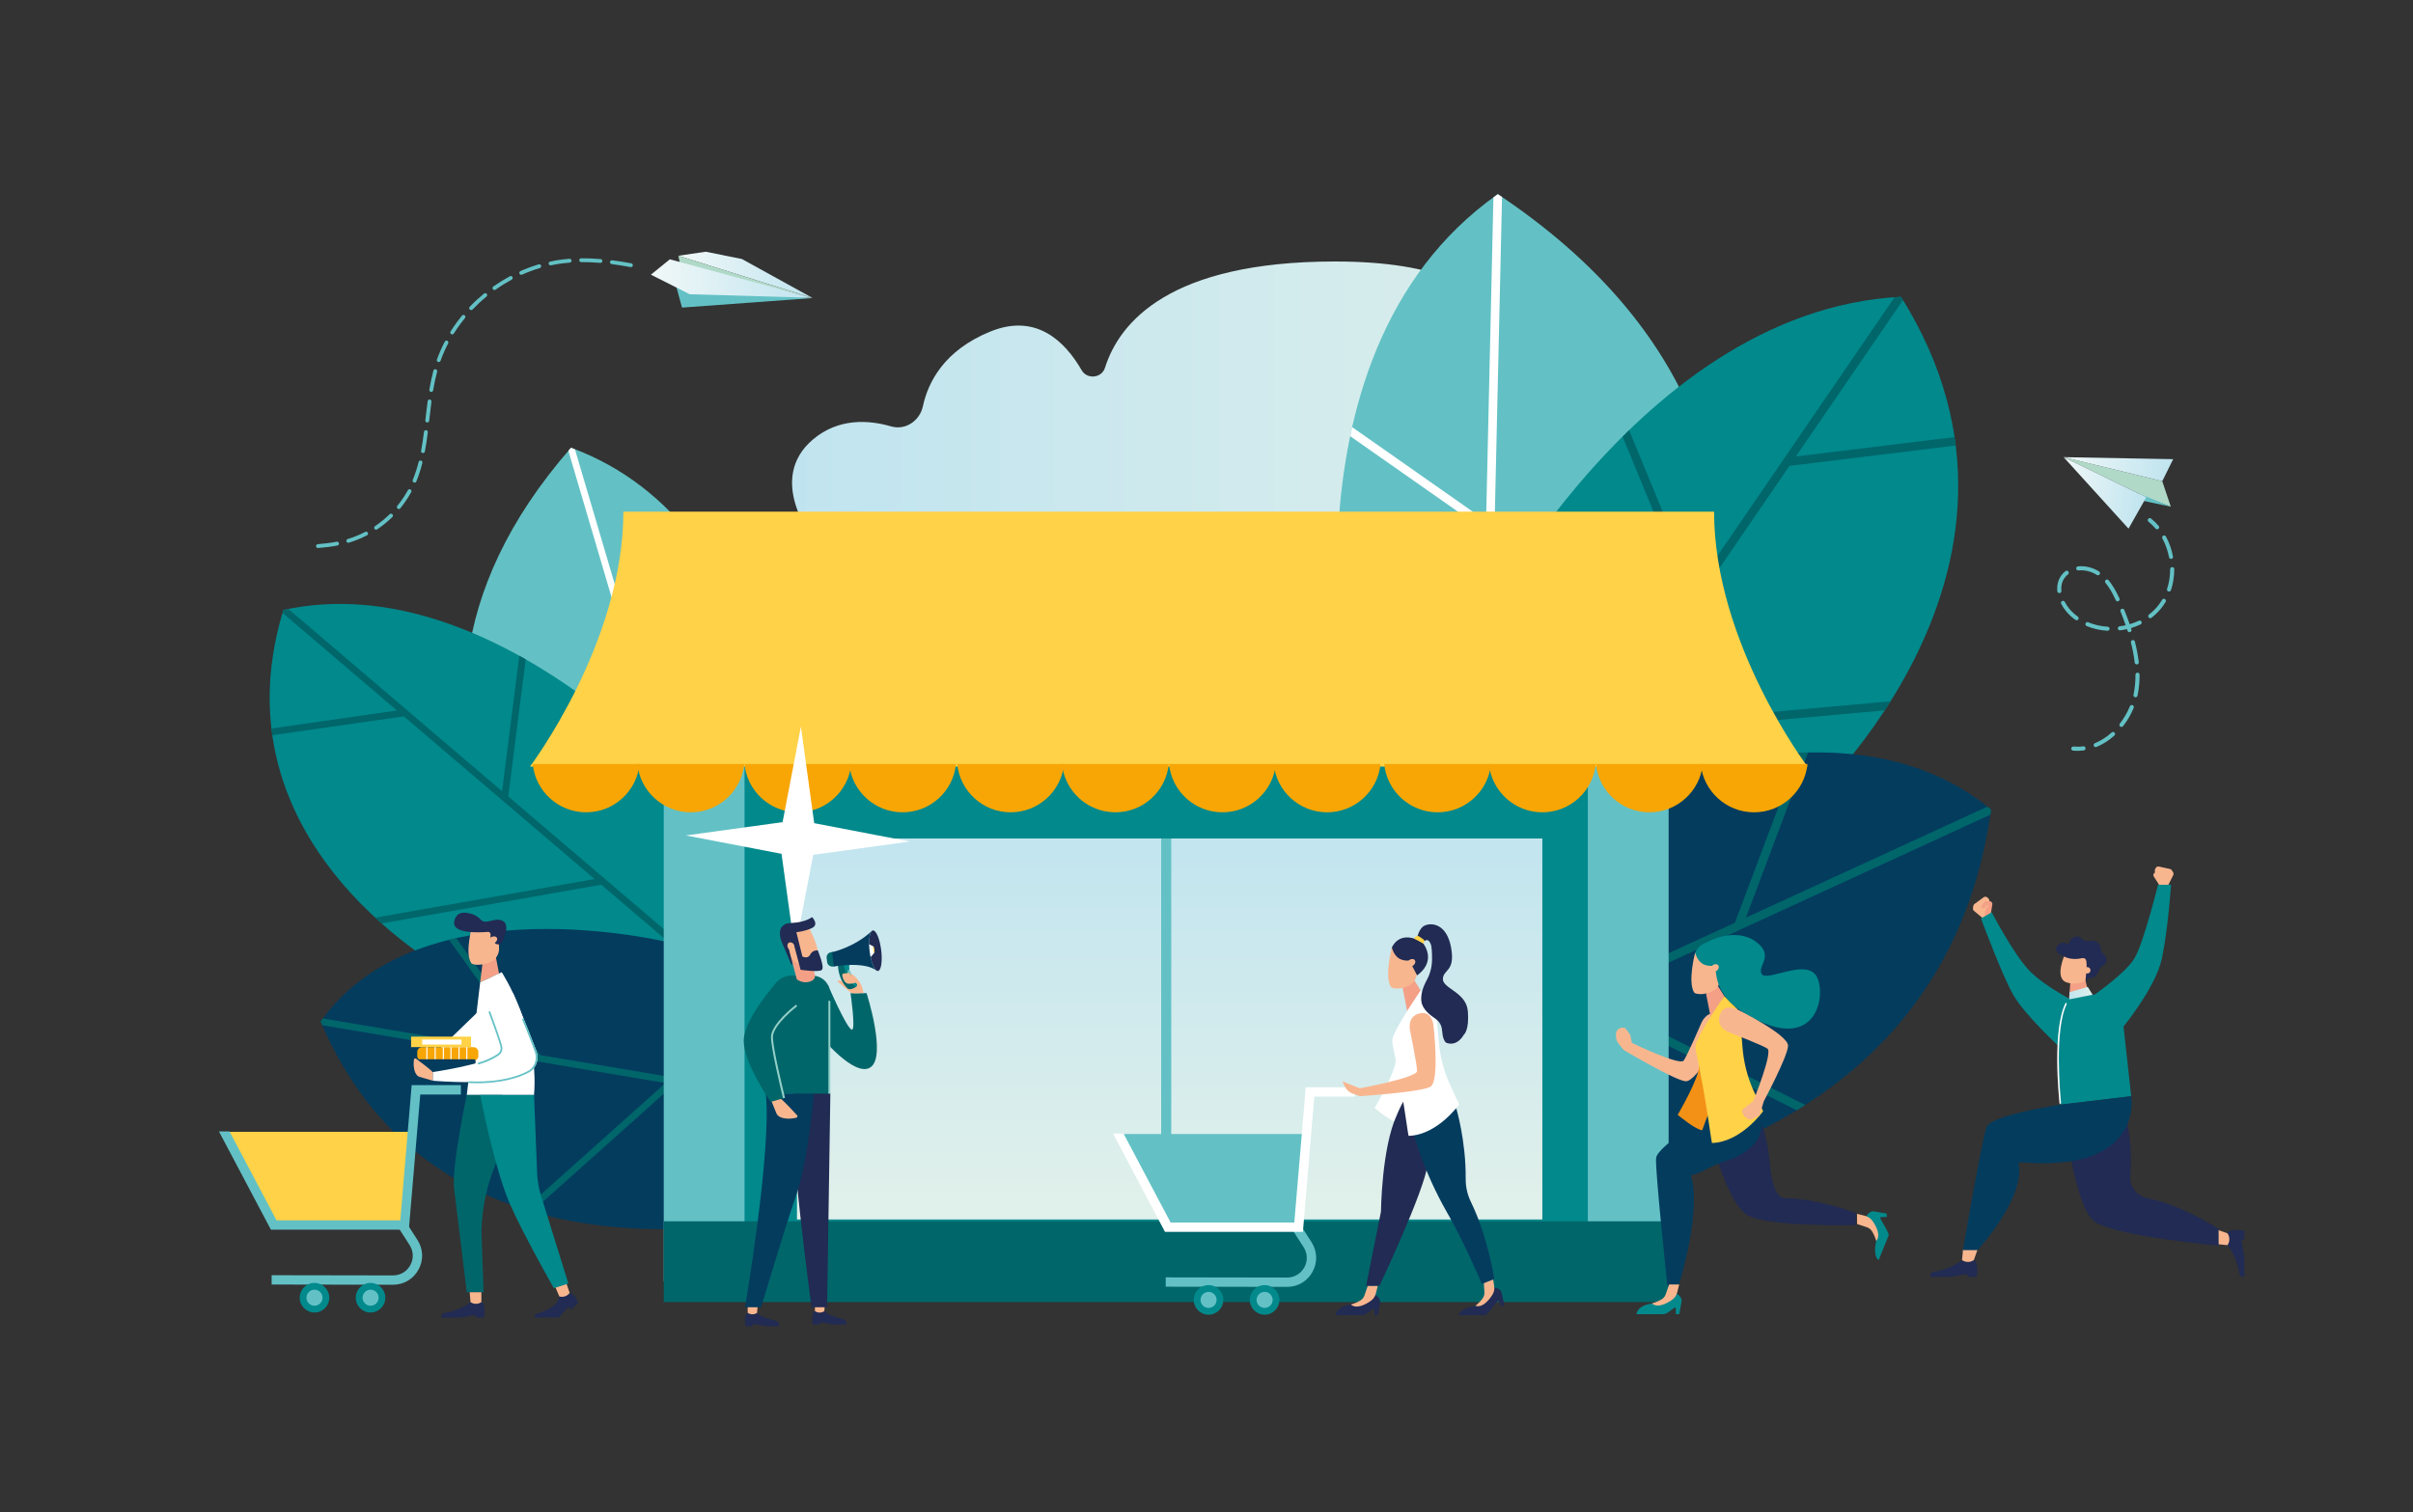 <?xml version="1.0" encoding="UTF-8"?> <!-- Generator: Adobe Illustrator 24.2.1, SVG Export Plug-In . SVG Version: 6.00 Build 0) --> <svg xmlns="http://www.w3.org/2000/svg" xmlns:xlink="http://www.w3.org/1999/xlink" version="1.1" id="_x2014_ÎÓÈ_x5F_1" x="0px" y="0px" viewBox="0 0 595 373" style="enable-background:new 0 0 595 373;" xml:space="preserve"><rect x="0" y="0" width="595" height="373" fill="#333333" stroke="none"/> <style type="text/css"> .st0{fill:url(#SVGID_1_);} .st1{fill:#63C1C5;} .st2{fill:#FFFFFF;} .st3{fill:#01898C;} .st4{fill:#00666A;} .st5{fill:#043C5E;} .st6{fill:#B0D9C8;} .st7{fill:url(#SVGID_2_);} .st8{fill:url(#SVGID_3_);} .st9{fill:url(#SVGID_4_);} .st10{fill:url(#SVGID_5_);} .st11{fill:#FFD247;} .st12{fill:#F7A605;} .st13{fill:url(#SVGID_6_);} .st14{fill:#F4A086;} .st15{fill:#F8B68F;} .st16{fill:#212B53;} .st17{fill:url(#SVGID_7_);} .st18{fill:#F39116;} .st19{fill:#93CFC7;} .st20{fill:#F59C42;} .st21{fill:#E8375E;} </style> <linearGradient id="SVGID_1_" gradientUnits="userSpaceOnUse" x1="322.493" y1="98.629" x2="539.721" y2="98.629" gradientTransform="matrix(-1 0 0 1 735.024 0)"> <stop offset="0" style="stop-color:#E0F0EB"></stop> <stop offset="1" style="stop-color:#C0E4EF"></stop> </linearGradient> <path class="st0" d="M412.53,132.77H200.42c0,0-11.5-14.55,0-24.34c6.35-5.4,13.84-4.84,19.29-3.26c3.55,1.03,7.09-1.36,7.86-4.97 c1.29-5.98,5.26-13.81,16.68-18.44c11.23-4.55,18.34,2.4,22.45,9.54c1.35,2.35,4.95,2,5.77-0.59c3.56-11.27,15.97-26.21,56.74-26.21 c51.86,0,46.1,27.57,41.46,39.03c-0.8,1.99,0.9,4.05,3,3.6c8-1.71,22.85-3.93,29.5,1.3C412.53,115.76,412.53,132.77,412.53,132.77z"></path> <g> <g> <path class="st1" d="M195.81,205.68c0,0-2.61-76.1-55.01-95.24c-63.19,72.25,8.04,134.21,8.04,134.21L195.81,205.68z"></path> <path class="st2" d="M140.8,110.45c-0.22,0.25-0.43,0.5-0.65,0.75l25.38,86.05l-50.86-23.33c0.01,0.62,0.03,1.24,0.05,1.86 l51.43,23.59l7.32,24.83l1.4-1.16l-14.6-49.5l0,0l20.77-24.91c-0.27-0.54-0.55-1.08-0.83-1.61l-20.51,24.59l-17.93-60.79 C141.45,110.7,141.13,110.57,140.8,110.45L140.8,110.45z"></path> </g> <g> <path class="st3" d="M171.55,196.73c0,0-49.46-57.62-101.67-46.29c-18.77,61.45,46.58,92.8,46.58,92.8l66.31,3.52L171.55,196.73z"></path> <path class="st4" d="M128.05,161.76l-4.25,33.4l-52.69-44.95c-0.41,0.08-0.83,0.15-1.24,0.24c-0.07,0.24-0.14,0.48-0.21,0.72 l28.22,24.08l-30.96,4.44c0.03,0.3,0.08,0.59,0.12,0.88l0.11,0.78l32.43-4.65l47.03,40.12l-54.09,9.53 c0.52,0.48,1.04,0.96,1.56,1.42l54.18-9.55l33.39,28.49l1.12,0.06l-0.36-1.61l-57.08-48.71l4.3-33.82 C129.1,162.34,128.58,162.05,128.05,161.76z"></path> </g> <g> <path class="st5" d="M165.09,232.49c0,0-61.5-15.31-86.03,19.48c34,79.99,138.15,42.4,138.15,42.4L165.09,232.49z"></path> <g> <path class="st4" d="M79.06,251.97c0.13,0.31,0.27,0.61,0.4,0.91l84.64,14.26l-34.82,31.15c0.62,0.2,1.25,0.39,1.87,0.57 l35.06-31.36l33.06,5.57l-1.67-1.98l-64.36-10.84l-20.75-28.83c-0.59,0.13-1.18,0.27-1.76,0.41l20.16,28.02l-51.28-8.64 C79.43,251.46,79.24,251.71,79.06,251.97L79.06,251.97z"></path> </g> </g> </g> <g> <g> <path class="st1" d="M333.75,181.81c0,0-21.86-93.41,35.58-133.92c100.62,67.09,34.37,165.87,34.37,165.87L333.75,181.81z"></path> <path class="st2" d="M369.33,47.89c0.35,0.23,0.69,0.47,1.04,0.7l-2.56,113.01l54.18-45.1c0.19,0.76,0.37,1.52,0.55,2.28 l-54.79,45.61L367,197l-2.08-0.95l1.47-65.01l0,0l-33.46-23.46c0.16-0.74,0.31-1.49,0.48-2.23l33.03,23.16l1.81-79.83 C368.62,48.41,368.96,48.14,369.33,47.89L369.33,47.89z"></path> </g> <g> <path class="st3" d="M360.32,162.94c0,0,41.2-86.34,108.43-89.73c43.04,68.56-26.13,128.19-26.13,128.19l-79.49,26.09 L360.32,162.94z"></path> <path class="st4" d="M401.71,106.1l16.15,39.23l49.29-72c0.53-0.04,1.06-0.08,1.59-0.11c0.17,0.27,0.32,0.54,0.49,0.81 l-26.4,38.56l39.12-4.78c0.06,0.37,0.1,0.74,0.15,1.11l0.12,0.98l-40.97,5.01l-43.99,64.27l68.92-6.2 c-0.48,0.76-0.95,1.51-1.43,2.24l-69.03,6.21l-31.24,45.64l-1.34,0.44l-0.09-2.08l53.41-78.01l-16.35-39.71 C400.63,107.16,401.17,106.63,401.71,106.1z"></path> </g> <g> <path class="st5" d="M379.93,204.3c0,0,69.76-38.85,111.04-4.61c-15.04,108.47-154.07,97-154.07,97L379.93,204.3z"></path> <g> <path class="st4" d="M490.97,199.7c-0.06,0.42-0.12,0.83-0.18,1.24l-98.25,45.18l52.6,26.43c-0.69,0.44-1.39,0.88-2.09,1.31 l-52.96-26.61l-38.37,17.65l1.37-2.95l74.71-34.36l15.75-41.89c0.76-0.03,1.52-0.06,2.28-0.07l-15.31,40.71l59.52-27.37 C490.35,199.21,490.66,199.44,490.97,199.7L490.97,199.7z"></path> </g> </g> </g> <g> <g> <polygon class="st6" points="533.17,118.69 535.28,124.98 529.24,122.64 508.85,112.76 "></polygon> <polygon class="st1" points="535.28,124.98 524.76,122.76 527.56,121.82 "></polygon> <linearGradient id="SVGID_2_" gradientUnits="userSpaceOnUse" x1="508.017" y1="118.58" x2="534.812" y2="118.58" gradientTransform="matrix(0.989 0.145 -0.145 0.989 23.53 -78.916)"> <stop offset="6.300000e-07" style="stop-color:#F1F8F8"></stop> <stop offset="1" style="stop-color:#C0E4EF"></stop> </linearGradient> <polygon class="st7" points="533.17,118.69 535.86,113.26 508.85,112.76 "></polygon> <linearGradient id="SVGID_3_" gradientUnits="userSpaceOnUse" x1="508.017" y1="126.684" x2="529.625" y2="126.684" gradientTransform="matrix(0.989 0.145 -0.145 0.989 23.53 -78.916)"> <stop offset="6.300000e-07" style="stop-color:#F1F8F8"></stop> <stop offset="1" style="stop-color:#C0E4EF"></stop> </linearGradient> <polygon class="st8" points="508.85,112.76 529.24,122.64 524.85,130.39 "></polygon> </g> <g> <g> <path class="st1" d="M532.07,130.53c0.06-0.02,0.12-0.05,0.17-0.1c0.21-0.18,0.24-0.5,0.05-0.71c-0.57-0.67-1.2-1.28-1.88-1.82 c-0.22-0.18-0.53-0.14-0.71,0.08c-0.17,0.22-0.14,0.54,0.08,0.71c0.63,0.5,1.21,1.07,1.74,1.69 C531.67,130.54,531.88,130.59,532.07,130.53z"></path> </g> <g> <g> <path class="st1" d="M516.29,183.97c-0.11-0.26,0.02-0.55,0.28-0.66c1.46-0.6,2.85-1.48,4.13-2.64 c0.21-0.18,0.53-0.17,0.71,0.04c0.19,0.21,0.17,0.53-0.04,0.71c-1.37,1.23-2.85,2.18-4.42,2.82c-0.01,0-0.02,0.01-0.03,0.01 C516.66,184.34,516.39,184.21,516.29,183.97z M522.8,179.2c-0.22-0.17-0.26-0.49-0.09-0.71c1.02-1.31,1.85-2.75,2.48-4.28 c0.11-0.26,0.4-0.38,0.66-0.28c0.26,0.11,0.38,0.4,0.28,0.66c-0.66,1.62-1.54,3.14-2.62,4.52c-0.06,0.08-0.15,0.14-0.24,0.17 C523.12,179.33,522.94,179.31,522.8,179.2z M526.46,171.98c-0.27-0.06-0.44-0.33-0.38-0.6l0.05-0.22 c0.3-1.51,0.45-3.1,0.44-4.73c0-0.28,0.22-0.51,0.5-0.51c0.28,0,0.51,0.22,0.51,0.5c0.01,1.7-0.15,3.36-0.46,4.94l-0.05,0.24 c-0.04,0.18-0.17,0.32-0.33,0.37C526.64,171.99,526.55,172,526.46,171.98z M526.94,163.88c-0.28,0.03-0.53-0.17-0.56-0.44 c-0.18-1.56-0.49-3.23-0.93-4.94c-0.07-0.27,0.1-0.55,0.36-0.61c0.27-0.07,0.55,0.09,0.61,0.36c0.45,1.76,0.77,3.47,0.96,5.08 c0.03,0.24-0.12,0.46-0.34,0.54C527.01,163.86,526.98,163.87,526.94,163.88z M525.24,155.91c-0.27,0.09-0.55-0.06-0.64-0.33 c-0.04-0.13-0.09-0.27-0.13-0.4c-0.56,0.13-1.12,0.23-1.69,0.3c-0.28,0.03-0.53-0.16-0.56-0.44c-0.04-0.28,0.16-0.53,0.44-0.56 c0.5-0.06,1-0.15,1.49-0.26c-0.37-1.07-0.79-2.19-1.27-3.39c-0.1-0.26,0.02-0.55,0.28-0.66c0.26-0.1,0.55,0.02,0.66,0.28 c0.5,1.25,0.93,2.4,1.32,3.51c0.77-0.23,1.53-0.51,2.25-0.85c0.25-0.12,0.55-0.01,0.67,0.24c0.12,0.25,0.01,0.55-0.24,0.67 c-0.76,0.36-1.55,0.66-2.36,0.9c0.04,0.12,0.08,0.23,0.11,0.35C525.65,155.54,525.51,155.82,525.24,155.91 C525.25,155.91,525.25,155.91,525.24,155.91z M529.81,152.29c-0.17-0.22-0.13-0.54,0.09-0.71c0.81-0.62,1.54-1.33,2.17-2.1 c0.39-0.48,0.75-1,1.07-1.54c0.14-0.24,0.45-0.32,0.69-0.18c0.24,0.14,0.32,0.45,0.18,0.69c-0.35,0.58-0.73,1.14-1.16,1.66 c-0.68,0.83-1.47,1.6-2.34,2.27c-0.04,0.03-0.09,0.06-0.15,0.08C530.17,152.52,529.94,152.46,529.81,152.29z M519.64,155.58 c-1.8-0.11-3.52-0.5-5.11-1.16c-0.26-0.11-0.38-0.4-0.27-0.66c0.11-0.26,0.4-0.38,0.66-0.27c1.49,0.62,3.1,0.99,4.79,1.09 c0.28,0.02,0.49,0.26,0.47,0.53c-0.01,0.21-0.15,0.38-0.34,0.45C519.77,155.58,519.7,155.59,519.64,155.58z M534.68,145.89 c-0.26-0.09-0.41-0.37-0.32-0.64c0.51-1.54,0.76-3.17,0.76-4.86c0-0.28,0.22-0.51,0.5-0.51c0.28,0,0.51,0.22,0.51,0.5 c0,1.79-0.27,3.54-0.81,5.18c-0.05,0.16-0.17,0.27-0.32,0.32C534.9,145.93,534.79,145.93,534.68,145.89z M511.75,152.89 c-0.37-0.27-0.74-0.55-1.07-0.85c-0.98-0.86-1.82-1.94-2.43-3.11c-0.13-0.25-0.03-0.55,0.22-0.68c0.25-0.13,0.55-0.03,0.68,0.22 c0.55,1.06,1.31,2.04,2.2,2.82c0.31,0.28,0.65,0.54,0.99,0.79c0.23,0.16,0.28,0.48,0.12,0.7c-0.06,0.09-0.15,0.15-0.25,0.19 C512.06,153,511.89,152.98,511.75,152.89z M521.7,148.03c-0.83-1.82-1.63-3.18-2.53-4.26c-0.18-0.22-0.15-0.53,0.07-0.71 c0.21-0.18,0.53-0.15,0.71,0.07c0.95,1.15,1.8,2.58,2.67,4.48c0.11,0.25,0,0.55-0.25,0.67c-0.02,0.01-0.03,0.01-0.05,0.02 C522.07,148.38,521.8,148.26,521.7,148.03z M535.43,137.85c-0.27,0.05-0.54-0.13-0.59-0.4c-0.14-0.74-0.33-1.47-0.57-2.18 c-0.29-0.85-0.65-1.68-1.07-2.46c-0.13-0.24-0.04-0.55,0.2-0.68c0.25-0.14,0.55-0.04,0.68,0.2c0.45,0.83,0.84,1.71,1.14,2.62 c0.25,0.75,0.46,1.53,0.6,2.32c0.05,0.25-0.1,0.49-0.33,0.57C535.48,137.84,535.45,137.85,535.43,137.85z M507.85,146.29 c-0.28,0.03-0.52-0.18-0.55-0.45c-0.15-1.47,0.2-2.83,0.99-3.92c0.29-0.4,0.63-0.75,1.02-1.05c0.22-0.17,0.54-0.13,0.71,0.09 c0.17,0.22,0.13,0.54-0.09,0.71c-0.31,0.24-0.59,0.52-0.82,0.84c-0.66,0.9-0.93,1.99-0.81,3.23c0.02,0.24-0.12,0.45-0.34,0.53 C507.92,146.28,507.89,146.28,507.85,146.29z M517.03,141.81c-1.3-0.85-3-1.27-4.53-1.11c-0.28,0.03-0.53-0.17-0.55-0.45 c-0.03-0.28,0.17-0.52,0.45-0.55c1.78-0.18,3.67,0.28,5.19,1.27c0.23,0.15,0.3,0.46,0.15,0.7c-0.06,0.1-0.16,0.17-0.26,0.2 C517.33,141.91,517.17,141.9,517.03,141.81z"></path> </g> </g> <g> <path class="st1" d="M513.92,185.06c0.22-0.08,0.37-0.3,0.34-0.54c-0.04-0.28-0.29-0.47-0.57-0.43c-0.8,0.11-1.61,0.12-2.41,0.05 c-0.28-0.03-0.52,0.18-0.55,0.46c-0.03,0.28,0.18,0.52,0.46,0.55c0.87,0.08,1.76,0.06,2.63-0.05 C513.85,185.08,513.89,185.07,513.92,185.06z"></path> </g> </g> </g> <g> <g> <linearGradient id="SVGID_4_" gradientUnits="userSpaceOnUse" x1="167.27" y1="67.806" x2="200.401" y2="67.806"> <stop offset="6.300000e-07" style="stop-color:#F1F8F8"></stop> <stop offset="1" style="stop-color:#C0E4EF"></stop> </linearGradient> <polygon class="st9" points="200.4,73.52 182.93,63.88 174.01,62.09 167.27,63.08 "></polygon> <polyline class="st6" points="200.4,73.52 167.68,65.11 167.27,63.08 "></polyline> <polygon class="st1" points="166.75,70.72 166.79,70.79 168.17,75.87 200.32,73.52 "></polygon> <linearGradient id="SVGID_5_" gradientUnits="userSpaceOnUse" x1="160.504" y1="68.711" x2="200.189" y2="68.711"> <stop offset="6.300000e-07" style="stop-color:#F1F8F8"></stop> <stop offset="1" style="stop-color:#C0E4EF"></stop> </linearGradient> <polygon class="st10" points="160.5,67.75 165.17,63.96 200.19,73.46 170.05,72.57 "></polygon> </g> <g> <path class="st1" d="M86.91,132.57c1.07-0.38,2.13-0.84,3.15-1.37c0.23-0.12,0.52-0.03,0.64,0.2c0.12,0.23,0.03,0.52-0.2,0.64 c-1.06,0.55-2.16,1.03-3.27,1.42c-0.4,0.14-0.81,0.27-1.21,0.4c-0.15,0.05-0.3,0.01-0.42-0.07c-0.08-0.06-0.14-0.14-0.17-0.25 c-0.08-0.25,0.07-0.52,0.32-0.59C86.13,132.83,86.53,132.7,86.91,132.57z"></path> <path class="st1" d="M150.94,64.2c1.48,0.19,3.03,0.43,4.72,0.75c0.26,0.05,0.43,0.3,0.38,0.55c-0.05,0.26-0.3,0.43-0.55,0.38 c-1.68-0.31-3.2-0.55-4.67-0.74c-0.08-0.01-0.16-0.04-0.22-0.09c-0.13-0.1-0.21-0.27-0.19-0.44 C150.45,64.35,150.68,64.17,150.94,64.2z"></path> <path class="st1" d="M143.02,64.57c-0.12-0.09-0.19-0.22-0.19-0.38c0-0.26,0.21-0.48,0.47-0.48c1.52-0.01,3.14,0.05,4.79,0.19 c0.26,0.02,0.46,0.25,0.43,0.51c-0.02,0.26-0.25,0.46-0.51,0.43c-1.63-0.14-3.21-0.2-4.7-0.19 C143.2,64.66,143.1,64.63,143.02,64.57z"></path> <path class="st1" d="M96.09,126.84c0.19-0.18,0.49-0.19,0.67,0.01c0.18,0.19,0.18,0.49-0.01,0.67c-1.15,1.12-2.41,2.15-3.75,3.05 c-0.17,0.12-0.39,0.1-0.55-0.01c-0.04-0.03-0.08-0.07-0.11-0.12c-0.15-0.22-0.09-0.51,0.13-0.66 C93.76,128.91,94.97,127.92,96.09,126.84z"></path> <path class="st1" d="M98.04,125.44c-0.2-0.17-0.23-0.47-0.07-0.67c0.27-0.33,0.53-0.66,0.78-1c0.68-0.91,1.29-1.87,1.83-2.86 c0.13-0.23,0.41-0.32,0.64-0.19c0.22,0.12,0.32,0.42,0.19,0.65c-0.56,1.02-1.19,2.02-1.9,2.97c-0.26,0.35-0.53,0.7-0.81,1.04 c-0.16,0.2-0.45,0.23-0.65,0.08C98.06,125.45,98.05,125.45,98.04,125.44z"></path> <path class="st1" d="M102.04,119.01c-0.04-0.02-0.07-0.03-0.1-0.06c-0.17-0.13-0.24-0.36-0.16-0.56c0.56-1.37,1.04-2.83,1.45-4.45 c0.06-0.25,0.32-0.41,0.58-0.34c0.25,0.06,0.41,0.32,0.34,0.58c-0.42,1.67-0.91,3.17-1.49,4.58 C102.57,118.99,102.29,119.11,102.04,119.01z"></path> <path class="st1" d="M114.65,78.45c-0.4,0.48-0.78,0.98-1.15,1.48c-0.56,0.76-1.1,1.54-1.59,2.33c-0.14,0.22-0.43,0.29-0.66,0.15 c-0.01-0.01-0.02-0.01-0.03-0.02c-0.2-0.15-0.25-0.42-0.12-0.63c0.51-0.81,1.06-1.61,1.63-2.39c0.38-0.51,0.77-1.02,1.18-1.51 c0.17-0.2,0.45-0.26,0.67-0.07C114.79,77.95,114.81,78.25,114.65,78.45z"></path> <path class="st1" d="M110.51,84.7c-0.73,1.39-1.36,2.83-1.88,4.29c-0.09,0.25-0.36,0.38-0.61,0.29c-0.04-0.02-0.09-0.04-0.12-0.07 c-0.16-0.12-0.24-0.34-0.16-0.54c0.54-1.5,1.19-2.98,1.94-4.41c0.12-0.23,0.41-0.32,0.64-0.2 C110.53,84.17,110.63,84.46,110.51,84.7z"></path> <path class="st1" d="M119.96,73.15c-1.21,0.99-2.37,2.07-3.44,3.19c-0.17,0.18-0.44,0.19-0.63,0.05 c-0.02-0.01-0.03-0.03-0.05-0.04c-0.19-0.18-0.2-0.48-0.02-0.67c1.1-1.15,2.29-2.25,3.53-3.27c0.2-0.17,0.5-0.14,0.67,0.07 C120.19,72.69,120.16,72.99,119.96,73.15z"></path> <path class="st1" d="M128.72,67.74c-0.16,0.07-0.34,0.05-0.48-0.05c-0.06-0.05-0.12-0.11-0.15-0.19c-0.11-0.24,0-0.52,0.24-0.63 c1.47-0.65,2.99-1.21,4.51-1.66c0.25-0.07,0.52,0.07,0.59,0.32c0.07,0.25-0.07,0.52-0.32,0.59 C131.63,66.56,130.15,67.11,128.72,67.74z"></path> <path class="st1" d="M105.3,104.21c-0.09-0.01-0.16-0.04-0.23-0.09c-0.13-0.1-0.21-0.26-0.19-0.44l0.07-0.6 c0.16-1.38,0.31-2.76,0.5-4.13c0.03-0.26,0.27-0.44,0.53-0.41c0.26,0.04,0.44,0.27,0.41,0.53c-0.18,1.37-0.34,2.74-0.49,4.11 l-0.07,0.6C105.8,104.05,105.56,104.24,105.3,104.21z"></path> <path class="st1" d="M122.2,71.45c-0.17,0.12-0.4,0.11-0.56-0.01c-0.04-0.03-0.08-0.07-0.11-0.11c-0.15-0.21-0.1-0.51,0.11-0.66 c1.31-0.92,2.69-1.77,4.09-2.53c0.23-0.12,0.52-0.04,0.64,0.19c0.12,0.23,0.04,0.52-0.19,0.64 C124.82,69.71,123.48,70.54,122.2,71.45z"></path> <path class="st1" d="M105.08,106.1c0.26,0.03,0.44,0.27,0.41,0.53c-0.23,1.85-0.46,3.35-0.72,4.73c-0.05,0.26-0.3,0.43-0.56,0.38 c-0.07-0.01-0.14-0.04-0.19-0.08c-0.14-0.1-0.22-0.28-0.18-0.47c0.25-1.35,0.48-2.84,0.71-4.67 C104.58,106.25,104.82,106.06,105.08,106.1z"></path> <path class="st1" d="M83.02,133.62c0.26-0.05,0.51,0.12,0.56,0.37c0.05,0.26-0.12,0.51-0.37,0.56c-1.48,0.29-3.04,0.49-4.77,0.62 c-0.12,0.01-0.23-0.03-0.32-0.09c-0.11-0.08-0.18-0.2-0.19-0.35c-0.02-0.26,0.18-0.49,0.44-0.51 C80.05,134.1,81.58,133.9,83.02,133.62z"></path> <path class="st1" d="M107.45,91.09c0.25,0.07,0.4,0.33,0.34,0.58c-0.37,1.4-0.7,2.9-0.98,4.6c-0.04,0.26-0.29,0.43-0.55,0.39 c-0.08-0.01-0.15-0.04-0.2-0.09c-0.14-0.1-0.22-0.28-0.19-0.46c0.29-1.73,0.62-3.26,1-4.69 C106.93,91.17,107.19,91.02,107.45,91.09z"></path> <path class="st1" d="M138.75,63.99c0.56-0.07,1.11-0.12,1.67-0.16c0.26-0.02,0.49,0.18,0.51,0.44c0.02,0.26-0.18,0.49-0.44,0.51 c-0.54,0.04-1.08,0.09-1.63,0.16c-1,0.12-2.02,0.29-3.01,0.5c-0.14,0.03-0.28,0-0.38-0.08c-0.09-0.07-0.16-0.17-0.18-0.28 c-0.05-0.26,0.11-0.51,0.37-0.56C136.67,64.29,137.72,64.11,138.75,63.99z"></path> </g> </g> <g> <rect x="168.03" y="158.57" class="st3" width="235.76" height="157.51"></rect> <rect x="163.67" y="158.57" class="st1" width="19.92" height="157.51"></rect> <rect x="391.53" y="158.57" class="st1" width="19.92" height="157.51"></rect> <rect x="277.6" y="187.31" transform="matrix(-1.836970e-16 1 -1 -1.836970e-16 598.762 23.641)" class="st4" width="19.92" height="247.78"></rect> <path class="st11" d="M422.66,126.2H288.18H153.71c0,32.37-23.03,62.88-23.03,62.88h157.51h157.51 C445.69,189.08,422.66,158.57,422.66,126.2z"></path> <g> <path class="st12" d="M131.36,188.45c0.66,6.69,6.31,11.91,13.17,11.91s12.51-5.22,13.17-11.91H131.36z"></path> <path class="st12" d="M157.17,188.45c0.66,6.69,6.31,11.91,13.17,11.91c6.86,0,12.51-5.22,13.17-11.91H157.17z"></path> </g> <g> <path class="st12" d="M183.57,188.45c0.66,6.69,6.31,11.91,13.17,11.91c6.86,0,12.51-5.22,13.17-11.91H183.57z"></path> <path class="st12" d="M209.39,188.45c0.66,6.69,6.31,11.91,13.17,11.91c6.86,0,12.51-5.22,13.17-11.91H209.39z"></path> </g> <g> <path class="st12" d="M236.04,188.45c0.66,6.69,6.31,11.91,13.17,11.91c6.86,0,12.51-5.22,13.17-11.91H236.04z"></path> <path class="st12" d="M261.86,188.45c0.66,6.69,6.31,11.91,13.17,11.91c6.86,0,12.51-5.22,13.17-11.91H261.86z"></path> </g> <g> <path class="st12" d="M288.26,188.45c0.66,6.69,6.31,11.91,13.17,11.91c6.86,0,12.51-5.22,13.17-11.91H288.26z"></path> <path class="st12" d="M314.07,188.45c0.66,6.69,6.31,11.91,13.17,11.91c6.86,0,12.51-5.22,13.17-11.91H314.07z"></path> </g> <g> <path class="st12" d="M341.32,188.45c0.66,6.69,6.31,11.91,13.17,11.91c6.86,0,12.51-5.22,13.17-11.91H341.32z"></path> <path class="st12" d="M367.14,188.45c0.66,6.69,6.31,11.91,13.17,11.91c6.86,0,12.51-5.22,13.17-11.91H367.14z"></path> </g> <g> <path class="st12" d="M393.54,188.45c0.66,6.69,6.31,11.91,13.17,11.91c6.86,0,12.51-5.22,13.17-11.91H393.54z"></path> <path class="st12" d="M419.35,188.45c0.66,6.69,6.31,11.91,13.17,11.91c6.86,0,12.51-5.22,13.17-11.91H419.35z"></path> </g> </g> <linearGradient id="SVGID_6_" gradientUnits="userSpaceOnUse" x1="288.414" y1="295.694" x2="288.414" y2="201.972"> <stop offset="0" style="stop-color:#E0F0EB"></stop> <stop offset="1" style="stop-color:#C0E4EF"></stop> </linearGradient> <rect x="196.52" y="206.82" class="st13" width="183.79" height="93.97"></rect> <g> <rect x="286.32" y="206.82" class="st1" width="2.49" height="94.59"></rect> </g> <g> <g> <g> <path class="st1" d="M102.94,305.85l-2.7-4.2l-1.94,1.25l2.7,4.2c0.98,1.52,1.04,3.38,0.18,4.96c-0.87,1.58-2.46,2.53-4.26,2.53 H96.9l-29.92-0.05v2.3l29.91,0.05h0.01c2.66,0,5.01-1.39,6.29-3.73C104.48,310.83,104.38,308.09,102.94,305.85z"></path> </g> <polygon class="st11" points="54.95,279.18 101.8,279.18 99.89,302.16 67.57,302.54 "></polygon> <g> <polygon class="st1" points="101.51,267.66 98.7,301.01 68.19,301.01 56.6,279.08 53.99,279.08 66.8,303.31 100.81,303.31 103.63,269.97 113.64,269.97 113.64,267.66 "></polygon> </g> <g> <path class="st3" d="M81.2,320.09c0,2.02-1.63,3.65-3.65,3.65c-2.02,0-3.65-1.63-3.65-3.65c0-2.02,1.63-3.65,3.65-3.65 C79.56,316.44,81.2,318.08,81.2,320.09z"></path> <path class="st1" d="M79.53,320.09c0,1.1-0.89,1.98-1.98,1.98c-1.1,0-1.98-0.89-1.98-1.98s0.89-1.98,1.98-1.98 C78.64,318.11,79.53,319,79.53,320.09z"></path> <path class="st3" d="M95.02,320.09c0,2.02-1.63,3.65-3.65,3.65c-2.02,0-3.65-1.63-3.65-3.65c0-2.02,1.63-3.65,3.65-3.65 C93.39,316.44,95.02,318.08,95.02,320.09z"></path> <path class="st1" d="M93.36,320.09c0,1.1-0.89,1.98-1.98,1.98c-1.1,0-1.98-0.89-1.98-1.98s0.89-1.98,1.98-1.98 C92.47,318.11,93.36,319,93.36,320.09z"></path> </g> </g> <g> <polygon class="st2" points="117.69,249.73 105.98,261.06 109.72,263.98 117.82,257.67 "></polygon> <polygon class="st14" points="119.02,237.31 118.4,242.31 123.06,240.14 122.2,235.71 "></polygon> <path class="st15" d="M117.71,237.97c-0.61-0.02-1.17-0.11-1.47-0.35c-1.76-2.54,0.24-9.38,0.24-9.38l6.38,1.04l0.2,4.59 c0.05,1.22-0.54,2.4-1.59,3.16l0,0C120.34,237.65,119.03,238,117.71,237.97z"></path> <path class="st16" d="M112,227.31c-0.56,3.04,6.09,2.73,8.31,2.55c0.38-0.03,0.69,0.28,0.66,0.65l-0.05,0.77l1.05,1.26 c0.53,0.64,1.55,0.51,1.9-0.25c0.75-1.63,1.58-4.09,0.33-4.99c-1.92-1.38-4.35,0.99-5.65-0.45c-1.33-1.47-3.03-1.6-3.03-1.6 S112.55,224.3,112,227.31z"></path> <path class="st15" d="M122.39,231.16c-0.35-0.31-1.01-0.25-1.47,0.13c-0.46,0.38-0.55,0.94-0.2,1.25 c0.35,0.31,1.01,0.25,1.47-0.13C122.65,232.02,122.74,231.46,122.39,231.16z"></path> <path class="st2" d="M115.1,270.08l3.3-27.77l5.31-2.51c0,0,9.33,14.18,7.97,30.29C128.02,270.08,115.1,270.08,115.1,270.08z"></path> <path class="st4" d="M115.1,270.08c0,0-3.79,17.74-3.13,23.11c0.66,5.37,3.13,25.55,3.13,25.55h4.16l-0.54-14.93 c0.14-6.53,1.65-12.96,4.44-18.86l2.34-4.96l-1.63-9.9H115.1z"></path> <g> <path class="st16" d="M116.01,321.18c0,0-1.67,1.55-5.47,2.52c-0.84,0.21-1.74-0.07-1.74,1.31c1.78,0,4.62,0,4.62,0l3.84-0.66 V325h2.07c0,0,0.58-3.39-0.63-3.83C117.57,321.18,116.01,321.18,116.01,321.18z"></path> <path class="st15" d="M115.82,318.74l0.2,2.44l0,0c0.76,0.52,1.75,0.56,2.54,0.09l0.14-0.09v-2.44H115.82z"></path> </g> <g> <path class="st16" d="M137.93,319.78c0,0-0.01,2.59-5.21,4.14c-1.07,0.32-0.72,0.63-0.92,1.08c1.71,0,5.98,0,5.98,0l2.34-2.63 l0.73,0.63l1.69-1.66c0,0-0.79-2.4-2.08-2.42C139.41,319.27,137.93,319.78,137.93,319.78z"></path> <path class="st15" d="M136.96,317.54l0.97,2.24l0,0c0.89,0.25,1.84-0.04,2.43-0.74l0.11-0.13l-0.79-2.31L136.96,317.54z"></path> </g> <path class="st3" d="M118.4,270.08c0,0,3.46,17.92,7.25,26.7c3.15,7.29,10.91,20.96,10.91,20.96l3.59-1.15l-6.74-21.65 c-0.57-1.83-0.9-3.72-0.97-5.64l-0.75-19.22H118.4z"></path> <g> <g> <g> <g> <path class="st12" d="M116.77,261.63h-12.7c-0.65,0-1.18-0.53-1.18-1.18v-0.98c0-0.65,0.53-1.18,1.18-1.18h12.7 c0.65,0,1.18,0.53,1.18,1.18v0.98C117.96,261.1,117.43,261.63,116.77,261.63z"></path> </g> <path class="st2" d="M105.26,261.72L105.26,261.72c-0.08,0-0.14-0.06-0.14-0.14v-3.27c0-0.08,0.06-0.14,0.14-0.14l0,0 c0.08,0,0.14,0.06,0.14,0.14v3.27C105.4,261.65,105.34,261.72,105.26,261.72z"></path> <path class="st2" d="M107.31,261.72L107.31,261.72c-0.08,0-0.14-0.06-0.14-0.14v-3.27c0-0.08,0.06-0.14,0.14-0.14l0,0 c0.08,0,0.14,0.06,0.14,0.14v3.27C107.45,261.65,107.39,261.72,107.31,261.72z"></path> <path class="st2" d="M109.33,261.72L109.33,261.72c-0.08,0-0.14-0.06-0.14-0.14v-3.27c0-0.08,0.06-0.14,0.14-0.14l0,0 c0.08,0,0.14,0.06,0.14,0.14v3.27C109.47,261.65,109.41,261.72,109.33,261.72z"></path> <path class="st2" d="M111.2,261.72L111.2,261.72c-0.08,0-0.14-0.06-0.14-0.14v-3.27c0-0.08,0.06-0.14,0.14-0.14l0,0 c0.08,0,0.14,0.06,0.14,0.14v3.27C111.34,261.65,111.28,261.72,111.2,261.72z"></path> <path class="st2" d="M113.19,261.72L113.19,261.72c-0.08,0-0.14-0.06-0.14-0.14v-3.27c0-0.08,0.06-0.14,0.14-0.14l0,0 c0.08,0,0.14,0.06,0.14,0.14v3.27C113.34,261.65,113.27,261.72,113.19,261.72z"></path> <path class="st2" d="M115.11,261.72L115.11,261.72c-0.08,0-0.14-0.06-0.14-0.14v-3.27c0-0.08,0.06-0.14,0.14-0.14l0,0 c0.08,0,0.14,0.06,0.14,0.14v3.27C115.26,261.65,115.19,261.72,115.11,261.72z"></path> </g> <g> <path class="st5" d="M116.91,264.38h-14.41c-0.19,0-0.35-0.16-0.35-0.35v-2.41c0-0.19,0.16-0.35,0.35-0.35h14.41 c0.19,0,0.35,0.16,0.35,0.35v2.41C117.26,264.22,117.11,264.38,116.91,264.38z"></path> </g> </g> <rect x="101.37" y="255.69" class="st11" width="14.78" height="2.59"></rect> <rect x="104.1" y="256.41" class="st2" width="9.69" height="1.24"></rect> </g> <path class="st2" d="M120.73,249.49c0,0,2.2,5.68,3.01,8.56c0.22,0.8-0.1,1.66-0.8,2.1c-3.88,2.48-16.24,4.29-16.24,4.29v2.12 c0,0,17.35,1.65,23.92-2.23c1.72-1.02,2.34-3.22,1.64-5.1c-1.76-4.72-5.77-14.31-5.77-14.31"></path> <g> <path class="st1" d="M123.8,257.99c-0.79-2.86-2.94-8.53-2.96-8.58l-0.4,0.15c0.02,0.06,2.17,5.71,2.95,8.54 c0.2,0.72-0.08,1.47-0.69,1.87c-1.8,1.18-3.66,1.86-4.86,2.17c0,0.21,0,0.29,0,0.44c1.26-0.3,3.06-0.92,5.1-2.25 C123.69,259.83,124.04,258.89,123.8,257.99z"></path> <path class="st1" d="M132.26,259.23c-1.71-4.68-3.15-8.03-3.16-8.06l-0.4,0.17c0.01,0.03,1.45,3.38,3.16,8.04 c0.68,1.85-0.02,3.9-1.62,4.76c-5.54,2.98-13.14,2.66-14.52,2.57l-0.22,0.01l-0.04,0.4c0.03,0,0.86,0.07,2.18,0.07 c2.99,0,8.5-0.36,12.8-2.68C132.23,263.56,133.01,261.29,132.26,259.23z"></path> </g> <path class="st15" d="M106.7,266.56l-3.29-0.95c-1.31-0.49-1.57-2.75-1.33-4.29c0.04-0.23,0.31-0.34,0.5-0.2 c0.99,0.73,3.53,2.64,4.12,3.33V266.56z"></path> </g> </g> <g> <g> <g> <path class="st1" d="M323.39,306.38l-2.7-4.2l-1.94,1.25l2.7,4.2c0.98,1.52,1.04,3.38,0.18,4.96c-0.87,1.58-2.46,2.53-4.26,2.53 h-0.01l-29.92-0.05v2.3l29.91,0.05h0.01c2.66,0,5.01-1.39,6.29-3.73C324.93,311.36,324.83,308.63,323.39,306.38z"></path> </g> <polygon class="st1" points="275.4,279.71 322.26,279.71 320.34,302.69 288.03,303.08 "></polygon> <g> <polygon class="st2" points="321.97,268.2 319.15,301.54 288.65,301.54 277.05,279.61 274.45,279.61 287.26,303.84 321.27,303.84 324.08,270.5 334.09,270.5 334.09,268.2 "></polygon> </g> <g> <path class="st3" d="M301.65,320.63c0,2.02-1.63,3.65-3.65,3.65c-2.02,0-3.65-1.63-3.65-3.65c0-2.02,1.63-3.65,3.65-3.65 C300.02,316.98,301.65,318.61,301.65,320.63z"></path> <path class="st1" d="M299.99,320.63c0,1.1-0.89,1.98-1.98,1.98c-1.1,0-1.98-0.89-1.98-1.98s0.89-1.98,1.98-1.98 C299.1,318.64,299.99,319.53,299.99,320.63z"></path> <path class="st3" d="M315.48,320.63c0,2.02-1.63,3.65-3.65,3.65c-2.02,0-3.65-1.63-3.65-3.65c0-2.02,1.63-3.65,3.65-3.65 C313.84,316.98,315.48,318.61,315.48,320.63z"></path> <path class="st1" d="M313.81,320.63c0,1.1-0.89,1.98-1.98,1.98c-1.1,0-1.98-0.89-1.98-1.98s0.89-1.98,1.98-1.98 C312.92,318.64,313.81,319.53,313.81,320.63z"></path> </g> </g> <g> <polygon class="st14" points="345.86,243.69 347.09,249.86 350.31,244.31 348.67,241.69 "></polygon> <g> <g> <path class="st16" d="M339.14,319.41c0,0,1.37,0.72,1.16,1.91c-0.22,1.18-0.56,3.06-0.56,3.06h-0.82l-0.03-1.39 c0-0.17-0.2-0.26-0.33-0.16l-1.59,1.16c-0.36,0.26-0.79,0.4-1.23,0.4h-6.42c0,0,0-2.05,3.77-2.61 C336.86,321.21,339.14,319.41,339.14,319.41z"></path> <path class="st15" d="M337.27,317.14l-0.82,2.38c-0.17,0.5-0.51,0.92-0.95,1.21c-0.49,0.32-1.26,0.71-2.41,1.04 c1.4,1.2,3.64,0,4.91-0.89c0.62-0.43,1.06-1.07,1.25-1.81l0.49-1.93H337.27z"></path> </g> <g> <path class="st16" d="M368.48,317.59c0,0,1.54,0.14,1.8,1.31c0.26,1.17,0.66,3.04,0.66,3.04l-0.76,0.32l-0.56-1.27 c-0.07-0.15-0.28-0.17-0.37-0.02l-1.02,1.24c-0.23,0.38-1.55,2.01-1.95,2.18h-6.61c0,0,0.22-1.66,4.14-2.29 C367.57,321.49,368.48,317.59,368.48,317.59z"></path> <path class="st15" d="M365.87,316.21l0.16,2.51c0.03,0.53-0.11,1.05-0.41,1.48c-0.33,0.48-0.89,1.14-1.82,1.89 c1.76,0.56,3.35-1.4,4.19-2.71c0.41-0.64,0.57-1.4,0.45-2.15l-0.3-1.97L365.87,316.21z"></path> </g> <path class="st2" d="M344.16,261.4c0.1,2.85-5.21,11.89-5.21,11.89s4.48,3.73,5.98,3.73c1.33-3.71,2.24-5.68,2.24-5.68 S344.06,258.55,344.16,261.4z"></path> <path class="st15" d="M344.37,243.83c-0.57-0.02-1.11-0.11-1.39-0.36c-1.66-2.64,0.23-9.77,0.23-9.77l6.02,1.08l0.19,4.77 c0.05,1.27-0.51,2.5-1.5,3.29l0,0C346.85,243.51,345.62,243.87,344.37,243.83z"></path> <path class="st16" d="M344.44,275.01c-3.77,8.14-3.92,23.83-3.92,23.83l-3.66,18.3h3.29c0,0,11.05-23.3,11.88-29.95 c0.82-6.65-1.87-11.88-1.87-11.88l-3.23-4.93C346.93,270.38,345.86,271.57,344.44,275.01z"></path> <path class="st5" d="M348.59,279.64c0,0,2.24,8.96,8.22,19.42c4.03,6.87,8.59,17.63,8.59,17.63l3.06-1.2 c0,0-1.53-10.37-5.77-19.04c-0.87-1.78-1.3-3.74-1.28-5.72c0.08-9.46-2.34-17.41-2.34-17.41L348.59,279.64z"></path> <path class="st2" d="M350.31,244.31c0,0-5.18,7.47-6.69,11.09c-0.32,0.76-0.38,1.59-0.2,2.4c2.52,11.74,3.56,20.88,3.91,22.37 c7.17-0.22,12.47-7.77,12.47-7.77s-1.08-2.25-2.28-4.89c-1.58-3.48-2.51-7.22-2.77-11.03c-0.34-5.11-1.22-8.95-1.22-8.95 L350.31,244.31z"></path> <path class="st16" d="M349.42,231.31c0,0,0.49-2.34,1.81-2.98c1.69-0.82,5.49-0.58,6.58,5.39c1.08,5.97-1.91,5.32-2.02,7.72 c-0.11,2.4,5.79,3.24,6.16,8.03c0.37,4.78-1.01,5.76-1.01,5.76s-1.58,3.11-4.43,1.93c-0.89-1.07-0.81-2.37-0.97-3.38 c-0.15-1.01-0.72-1.91-1.57-2.49c-1.17-0.8-3.12-2.18-3.46-4.13c-0.33-1.9,0.53-4.02,1.33-5.48c0.83-1.52,1.25-3.23,1.27-4.96 c0.02-1.55-0.04-3.24-0.36-3.97c-0.65-1.52-1.54-0.6-1.54-0.6L349.42,231.31z"></path> <path class="st16" d="M343.21,233.71c0,0,1.52-3.9,6.21-1.95c0.54,0.23,0.54,0.23,1.56,0.97c3.29,4.87-1.56,7.84-1.56,7.84 l-1.9-3.64c0,0-1.79,0.19-2.89-0.77C343.53,235.21,343.21,233.71,343.21,233.71z"></path> <path class="st15" d="M348.79,236.75c-0.33-0.32-0.96-0.26-1.39,0.14c-0.44,0.4-0.52,0.98-0.19,1.3 c0.33,0.32,0.96,0.26,1.39-0.14C349.04,237.65,349.12,237.07,348.79,236.75z"></path> <path class="st11" d="M348.67,231.49l0.32-0.38c0.24-0.28,0.66-0.33,0.96-0.12l1.05,0.73c0.24,0.16,0.3,0.49,0.15,0.73 l-0.17,0.28L348.67,231.49z"></path> <path class="st15" d="M347.67,254.09c0,0-0.8-3.59,2.64-4.18c2.76-0.48,3.14,2.84,3.14,2.84s1.64,13.97-0.75,15.31 c-2.39,1.34-17.33,2.32-17.33,2.32l-1.75-0.61c-0.93-0.33-1.69-1.02-2.09-1.93l-0.5-1.12l4.26,1.72c0,0,14.13-2.61,14.13-4.26 S347.67,254.09,347.67,254.09z"></path> </g> </g> </g> <g> <g> <g> <path class="st15" d="M488.92,226.49l-2.18-1.82c-0.19-0.16-0.28-0.41-0.24-0.66l0.09-0.58c0.03-0.19,0.13-0.35,0.28-0.46 l2.26-1.65c0.27-0.2,0.64-0.18,0.89,0.04l0.26,0.23c0.14,0.12,0.23,0.29,0.25,0.47l0.34,3.51L488.92,226.49z"></path> <path class="st14" d="M490.87,225.56l0.4-2.48c0.07-0.44-0.28-0.82-0.72-0.79l-1.09,0.08c-0.29,0.02-0.96,1.44-0.96,1.44 s0.87,0.76,1.35-0.61c0.16,0.12,0.54,0.1,0.54,0.1s-1.34,1.12-0.93,2.93L490.87,225.56z"></path> </g> <path class="st3" d="M488.47,226.54c0,0,5.1,13.8,7.94,18.81c2.84,5.01,11.67,13.14,11.67,13.14l4.11-11.15c0,0-7.94-3.87-11.86-8 c-3.92-4.13-9.21-14.31-9.21-14.31L488.47,226.54z"></path> <g> <path class="st15" d="M534.61,218.39l1.27-2.54c0.11-0.22,0.09-0.49-0.04-0.7l-0.32-0.5c-0.1-0.16-0.26-0.27-0.45-0.31l-2.73-0.6 c-0.32-0.07-0.65,0.09-0.8,0.39l-0.15,0.31c-0.08,0.17-0.09,0.36-0.04,0.53l1.1,3.35L534.61,218.39z"></path> <path class="st15" d="M532.45,218.32l-1.36-2.11c-0.24-0.37-0.07-0.87,0.35-1.02l1.03-0.37c0.27-0.1,1.46,0.93,1.46,0.93 s-0.49,1.04-1.48-0.01c-0.1,0.17-0.45,0.31-0.45,0.31s1.68,0.49,2.02,2.31L532.45,218.32z"></path> </g> <g> <path class="st16" d="M549.26,307.12c0,0,1.68,1.81,2.73,5.95c0.23,0.91-0.08,1.89,1.42,1.89c0-1.93,0-5.02,0-5.02l-0.72-4.17 h0.72v-2.25c0,0-3.68-0.63-4.16,0.69C549.26,305.43,549.26,307.12,549.26,307.12z"></path> <path class="st15" d="M546.61,306.87l2.65,0.25l0,0c0.57-0.82,0.61-1.9,0.09-2.76l-0.09-0.15l-2.65-0.94V306.87z"></path> </g> <path class="st16" d="M523.05,270.68c0,0,3.11,9.21,2.22,19.29c-0.24,2.7,1.67,5.11,4.34,5.61c8.15,1.53,17.46,7.51,17.46,7.51 v4.16c0,0-25.19-2.27-30.45-5.86c-5.25-3.59-7.73-27.03-7.73-27.03L523.05,270.68z"></path> <path class="st3" d="M511.18,245.44c-5.71,3.78-3.11,27.03-3.11,27.03l17.44-2.08l-1.89-17.2c0,0,7.94-9.67,9.45-16.74 c1.51-7.07,2.27-18.22,2.27-18.22h-3.21c0,0-3.59,14.54-5.86,18.22c-2.27,3.69-9.83,8.9-9.83,8.9L511.18,245.44z"></path> <g> <path class="st2" d="M508.22,272.1c-0.25-2.51-1.68-18.2,1.4-24.44c-0.07-0.14-0.14-0.28-0.21-0.41 c-3.45,6.47-1.74,23.35-1.55,25.13C507.99,272.28,508.11,272.19,508.22,272.1z"></path> </g> <g> <g> <path class="st14" d="M515,245.09l-0.76-3.25l-3.74,0.42l-0.28,3.86c0.02,0.03,0.05,0.05,0.08,0.08 C511.74,245.48,513.38,245.09,515,245.09z"></path> </g> <g> <path class="st15" d="M516.29,235.49l-0.98,5.11c-0.51-0.09-0.89,0.42-0.86,0.91c-0.07,0.11-0.12,0.24-0.14,0.37 c-0.98,0.51-2.71,1.12-4.74,0.43c-3.17-1.08-0.33-7.1-0.33-7.1L516.29,235.49z"></path> <path class="st16" d="M517.39,239.58c0.08-0.37,0.7-1.1,1.02-1.31c2.07-1.34,0.58-2.73,0.05-3.19c-0.59-0.51-0.3-1.66-1.05-2.44 c-1.14-1.18-2.52-0.31-3.32-0.58c-0.8-0.27-1.16-1.43-2.43-1.02c-1.27,0.41-1.27,1.37-1.71,1.71c-0.44,0.34-0.99-0.85-2.32,0.24 c-2.03,1.65,1.32,2.94,1.32,2.94s1.79,1.05,4.44,0.41c0.36-0.09,0.76,0.04,0.94,0.37c0.49,0.9-0.11,5.2-0.11,5.2l0.94-0.58 C515.16,241.35,517.03,241.3,517.39,239.58z"></path> <path class="st15" d="M515.37,239.73c-0.22,0.38-0.71,0.51-1.09,0.29c-0.38-0.22-0.51-0.71-0.29-1.09 c0.22-0.38,0.71-0.51,1.09-0.29C515.46,238.86,515.59,239.35,515.37,239.73z"></path> </g> </g> <linearGradient id="SVGID_7_" gradientUnits="userSpaceOnUse" x1="495.215" y1="244.964" x2="500.993" y2="244.964" gradientTransform="matrix(-1 0 0 1 1011.214 0)"> <stop offset="0" style="stop-color:#E0F0EB"></stop> <stop offset="1" style="stop-color:#C0E4EF"></stop> </linearGradient> <polygon class="st17" points="510.3,244.73 510.22,246.5 516,245.35 514.79,243.42 "></polygon> </g> <g> <path class="st16" d="M483.8,310.8c0,0-1.81,1.68-5.95,2.73c-0.91,0.23-1.89-0.08-1.89,1.42c1.93,0,5.02,0,5.02,0l4.17-0.72v0.72 h2.25c0,0,0.63-3.69-0.69-4.16C485.49,310.8,483.8,310.8,483.8,310.8z"></path> <path class="st15" d="M484.05,308.16l-0.25,2.65l0,0c0.82,0.57,1.9,0.61,2.76,0.09l0.15-0.09l0.94-2.65H484.05z"></path> </g> <path class="st5" d="M508.07,272.47c0,0-17.07,2.55-18.2,5.48c-1.13,2.94-5.85,30.41-5.85,30.41h3.59c0,0,11.95-12.85,10.12-21.61 c4.21-0.09,3.5,0.63,12.28-0.21c17.96-2.72,15.5-16.15,15.5-16.15L508.07,272.47z"></path> </g> <g> <path class="st15" d="M419.57,252.22c0,0,1.42-3.43,4.61-1.93c2.56,1.2,0.95,4.17,0.95,4.17s-6.75,12.52-9.51,12.24 c-2.76-0.27-15.29-7.74-15.29-7.74l-1.49-1.92c-0.26-0.37-0.37-1.11-0.39-1.89c-0.03-1.21,1.23-2.03,2.33-1.52l1.2,1.6l0.42,2.02 c0,0,11.81,5.7,12.77,4.34C416.13,260.23,419.57,252.22,419.57,252.22z"></path> <g> <path class="st3" d="M460.21,299.99c0,0,0.72-1.39,1.92-1.19c1.2,0.21,3.1,0.54,3.1,0.54l0.01,0.83l-1.41,0.04 c-0.17,0.01-0.27,0.2-0.16,0.34l0.77,1.43c0.27,0.36,1.3,2.22,1.3,2.66l-2.52,6.19c0,0-1.47-0.84-0.57-4.75 C463.52,302.33,460.21,299.99,460.21,299.99z"></path> <path class="st15" d="M457.93,301.91l2.41,0.8c0.51,0.17,0.94,0.5,1.23,0.95c0.32,0.49,0.73,1.27,1.08,2.43 c1.2-1.43-0.04-3.68-0.94-4.96c-0.44-0.63-1.1-1.06-1.84-1.24l-1.96-0.48L457.93,301.91z"></path> </g> <path class="st16" d="M431.67,270.97c0,0,3.9,5.87,4.75,16.1c0.23,2.74,0.95,8.42,3.71,8.46c8.41,0.13,17.55,3.69,17.55,3.69 l-0.08,2.96c0,0-20.37,0.49-26.25-2.2c-5.87-2.68-10.4-22.88-10.4-22.88L431.67,270.97z"></path> <path class="st5" d="M422.41,274.41c0,0-13.78,8.19-14.05,11.26c-0.27,3.07,2.8,31.5,2.8,31.5l2.89-0.43c0,0,5.65-18.27,2.87-26.82 c2.9-0.59,4.13-2.19,10.07-4.08c11.96-4.86,5.94-13.99,5.94-13.99L422.41,274.41z"></path> <polygon class="st14" points="420.67,245.05 421.9,251.3 425.16,245.68 423.51,243.04 "></polygon> <g> <path class="st3" d="M413.47,319.13c0,0,1.39,0.73,1.17,1.93c-0.22,1.2-0.57,3.1-0.57,3.1h-0.83l-0.03-1.41 c0-0.17-0.2-0.27-0.34-0.17l-1.61,1.17c-0.36,0.26-0.79,0.4-1.24,0.4h-6.49c0,0,0-2.08,3.81-2.64 C411.16,320.95,413.47,319.13,413.47,319.13z"></path> <path class="st15" d="M411.57,316.83l-0.83,2.4c-0.17,0.51-0.51,0.93-0.96,1.22c-0.5,0.32-1.28,0.71-2.44,1.06 c1.42,1.21,3.68,0,4.97-0.9c0.63-0.44,1.07-1.09,1.26-1.83l0.49-1.96H411.57z"></path> </g> <path class="st18" d="M418.95,262.96c0.1,2.88-5.26,12.02-5.26,12.02s4.53,3.78,6.04,3.78c1.34-3.75,2.27-5.74,2.27-5.74 S418.85,260.08,418.95,262.96z"></path> <path class="st15" d="M419.16,245.2c-0.58-0.02-1.12-0.11-1.4-0.36c-1.68-2.67,0.23-9.87,0.23-9.87l6.08,1.09l0.19,4.83 c0.05,1.29-0.51,2.52-1.52,3.33l0,0C421.67,244.87,420.42,245.24,419.16,245.2z"></path> <path class="st11" d="M425.16,245.68c0,0-5.24,7.55-6.76,11.21c-0.32,0.77-0.38,1.61-0.21,2.42c2.55,11.87,3.6,21.11,3.95,22.62 c7.25-0.23,12.61-7.86,12.61-7.86s-1.09-2.28-2.31-4.95c-1.6-3.51-2.54-7.3-2.8-11.15c-0.34-5.17-1.24-9.05-1.24-9.05 L425.16,245.68z"></path> <path class="st3" d="M422.09,235.71c0,0-4.9,0.27-3.41-1.58c1.89-2.34,9.37-5.43,14.22-1.91c4.85,3.52,0.3,6.04,1.5,8.01 c1.2,1.97,9.9-3.34,13.09-0.02c3.2,3.32,1.51,21.14-17.26,9.75c-9.6-5.83-6.48-13.4-7.33-13.65c-1.76-0.52-0.08,1.34-0.08,1.34 L422.09,235.71z"></path> <path class="st3" d="M417.99,234.96c0,0,1.53-3.94,6.28-1.97c0.55,0.23,0.55,0.23,1.57,0.99c3.32,4.93-1.57,7.93-1.57,7.93 l-1.92-3.68c0,0-1.81,0.19-2.92-0.78C418.31,236.48,417.99,234.96,417.99,234.96z"></path> <path class="st15" d="M423.62,238.03c-0.34-0.33-0.97-0.26-1.41,0.14c-0.44,0.4-0.52,0.99-0.19,1.32c0.34,0.33,0.97,0.26,1.41-0.14 C423.88,238.95,423.96,238.36,423.62,238.03z"></path> <path class="st15" d="M426.29,254.59c0,0-3.48-1.3-2.1-4.54c1.11-2.6,4.13-1.1,4.13-1.1s12.76,6.28,12.58,9.05 c-0.17,2.77-5.96,13.58-5.96,13.58l-1.08,3.55c-0.03,0.02-1.65,0.84-1.68,0.86c-1.05,0.77-2.88-1.02-2.56-2.28l0,0l2.72-2.15 c0,0,4.87-12.01,3.47-12.92C434.42,257.74,426.29,254.59,426.29,254.59z"></path> </g> <polygon class="st2" points="200.52,210.85 224.35,207.57 200.77,203.04 197.49,179.22 192.97,202.79 169.14,206.07 192.71,210.6 196,234.42 "></polygon> <g> <g> <path class="st16" d="M203.26,323.4c0,0,0.69,0.96,3.97,1.8c0.72,0.18,1.5,0.31,1.5,1.5c-1.53,0-3.23,0-3.23,0l-3.31-0.57v0.57 h-1.79c0,0-0.5-2.92,0.55-3.29C201.92,323.4,203.26,323.4,203.26,323.4z"></path> <path class="st15" d="M203.43,321.3l-0.17,2.1l0,0c-0.65,0.45-1.51,0.48-2.19,0.07l-0.12-0.07v-2.1H203.43z"></path> </g> <g> <path class="st16" d="M186.68,323.82c0,0,0.69,0.96,3.97,1.8c0.72,0.18,1.5,0.31,1.5,1.5c-1.53,0-3.23,0-3.23,0l-3.31-0.57v0.57 h-1.79c0,0-0.5-2.92,0.55-3.29C185.33,323.82,186.68,323.82,186.68,323.82z"></path> <path class="st15" d="M186.85,321.72l-0.17,2.1l0,0c-0.65,0.45-1.51,0.48-2.19,0.07l-0.12-0.07v-2.1H186.85z"></path> </g> <path class="st16" d="M204.75,269.76l-0.8,52.68h-3.84c0,0-5.84-42.53-4.59-52.68C196.76,259.61,204.75,269.76,204.75,269.76z"></path> <path class="st5" d="M200.69,269.75c0,0-1.34,16.18-4.4,25.14c-3.07,8.96-8.61,27.55-8.61,27.55h-3.97c0,0,6.63-38.85,5.12-52.69 l0,0H200.69z"></path> <path class="st4" d="M204.15,242.94c0,0,4.73,11.03,5.93,11.03c0.96,0-0.36-9.01-0.36-9.01h3.96c0,0,4.98,15.44,1.02,18.26 c-3.96,2.82-12.66-7.98-12.66-7.98L204.15,242.94z"></path> <path class="st15" d="M190.05,271.15l1.43,3.54c0.69,1.39,3.23,1.43,4.91,0.99c0.25-0.07,0.34-0.38,0.17-0.57 c-0.93-1.01-3.33-3.61-4.16-4.2L190.05,271.15z"></path> <path class="st4" d="M200.23,240.63c1.55,0.01,3.02,0.78,3.81,2.11c0.28,0.46,0.47,0.98,0.47,1.51c0,1.92,0,25.5,0,25.5h-14.48 v-23.84c0,0,0.3-5.3,5.48-5.3C197.72,240.61,199.23,240.62,200.23,240.63z"></path> <g> <polygon class="st19" points="204.27,269.76 204.27,246.86 204.75,246.88 204.75,269.76 "></polygon> </g> <path class="st14" d="M194.94,235.75l1.54,5.81c0,0,1.32,1.07,3.06,0.61c1.75-0.46,1.41-1.72,1.41-1.72l-0.99-3.72l-2.76,0.01 L194.94,235.75z"></path> <path class="st15" d="M200.49,237.77c0.53-0.16,1.01-0.38,1.21-0.68c0.89-2.88-2.64-9.07-2.64-9.07l-5.36,2.5l1.01,4.51 c0.27,1.2,1.09,2.21,2.22,2.7l0,0C198.08,238.08,199.32,238.11,200.49,237.77z"></path> <path class="st16" d="M196.37,229.93c0,0,1.96-0.15,3.83-1.02c1.87-0.87,0.04-2.7,0.04-2.7s-1.28,1.05-3.96,1.35 c-1.81,0.21-2.37-0.01-3.33,0.88c-1.3,1.21-0.21,3.86-0.21,3.86l2.38,5.59l0.31-0.08c0,0-0.84-3.47-1.15-4.65 c0.19-0.62,0.54-0.72,0.85-0.66c0.34,0.07,0.59,0.34,0.68,0.67l1.6,6.03c0,0,4.28,0.64,5.18,0.08c0.9-0.56-0.94-4.85-0.94-4.85 s-1.26-0.19-1.87,1.02c-0.61,1.2-1.93,0.47-1.93,0.47L196.37,229.93z"></path> <path class="st15" d="M212.92,244.96l-0.14-0.76c-0.31-1.68-1.92-3.78-3.54-4.33l-1.68,0l0.52,3.59l2.37,1.5H212.92z"></path> <path class="st15" d="M194.61,232.48c0.42-0.15,0.95,0.15,1.17,0.68c0.22,0.52,0.06,1.07-0.36,1.22c-0.42,0.15-0.95-0.15-1.17-0.68 C194.03,233.18,194.19,232.64,194.61,232.48z"></path> <path class="st15" d="M208.77,243.07l3.28,1.9c0,0-2.06-0.02-2.09,0l-3.47-2.9c0,0,0.25-0.51,1.04-0.08 C208.32,242.41,208.77,243.07,208.77,243.07z"></path> <path class="st4" d="M191.57,242.21c0,0-8.18,9.09-8.18,14.54c0,5.45,6.64,15.05,6.64,15.05l3.28-0.96c0,0-2.96-11.88-2.96-15.05 c0-3.16,6.08-7.8,6.08-7.8"></path> <g> <path class="st19" d="M190.59,255.8c0,2.72,2.41,12.67,2.98,14.99c-0.17,0.04-0.23,0.06-0.49,0.12 c-0.7-2.86-2.97-12.44-2.97-15.11c0-3.24,5.93-7.8,6.18-7.99l0.29,0.38C196.52,248.24,190.59,252.79,190.59,255.8z"></path> </g> <g> <path class="st4" d="M206.63,237.63c0,0-0.23,3.58,2.28,6.11c0.15,0.16,0.4,0.26,0.65,0.26c0.51,0,0.84-0.22,1.1-0.33 c0.38-0.16,0.55-0.39,0.62-0.57c0.06-0.15,0.02-0.32-0.11-0.47c-0.52-0.6-2.15-2.67-1.79-4.73 C208.12,237.13,206.63,237.63,206.63,237.63z"></path> <path class="st3" d="M210.94,243.52c0.23-0.16,0.27-0.24,0.33-0.41c0.06-0.15,0.02-0.32-0.11-0.47c-0.52-0.6-2.15-2.67-1.79-4.73 c-0.45-0.28-0.92-0.39-1.35-0.43C208.24,239.67,208.89,241.07,210.94,243.52z"></path> <g> <g> <path class="st4" d="M208.92,240.27c0.17,0.49,0.45,0.83,0.65,0.76c0.19-0.06,0.21-0.51,0.05-1c-0.17-0.49-0.45-0.83-0.65-0.76 C208.78,239.34,208.76,239.79,208.92,240.27z"></path> <polygon class="st20" points="208.93,239.29 209.13,239.22 209.13,239.32 209,239.39 "></polygon> <polygon class="st21" points="209.52,241.04 209.76,240.96 209.47,240.96 "></polygon> </g> <path class="st1" d="M209.08,240.22c0.17,0.49,0.45,0.83,0.65,0.76c0.19-0.07,0.21-0.51,0.05-1c-0.17-0.49-0.45-0.83-0.65-0.76 C208.94,239.28,208.92,239.73,209.08,240.22z"></path> </g> <path class="st4" d="M205.39,234.8l-0.38,0.05c-0.74,0.09-1.27,0.74-1.18,1.44l0.13,1.01c0.09,0.7,0.76,1.2,1.5,1.11l0.39-0.05 L205.39,234.8z"></path> <path class="st16" d="M217.28,234.32c0.35,2.76-0.01,5.08-0.79,5.18c-0.78,0.1-1.7-2.06-2.05-4.82c-0.35-2.76,0.01-5.08,0.79-5.18 C216.02,229.4,216.93,231.56,217.28,234.32z"></path> <polygon class="st2" points="214.15,232.84 215.36,233.43 215.56,235.05 214.54,236.25 213.88,234.19 "></polygon> <path class="st5" d="M214.44,234.68c-0.29-2.32-0.09-4.32,0.45-4.97c0,0,0,0,0,0c-4.27,3.98-9.72,5.15-9.72,5.15l0.44,3.53 c0,0,7.4-1.35,10.49,0.99c0,0,0,0,0,0C215.43,238.9,214.73,237,214.44,234.68z"></path> <path class="st11" d="M215.62,234.22c0.06,0.45,0.03,0.82-0.05,0.83c-0.08,0.01-0.2-0.34-0.26-0.79 c-0.06-0.45-0.03-0.82,0.05-0.83C215.44,233.42,215.56,233.77,215.62,234.22z"></path> </g> <path class="st15" d="M211.1,242.35c-0.12,0.04-0.52,0.3-1.83,0.3c-0.95,0-1.38-1.17-1.54-1.81c-0.06-0.22-0.11-0.54,0.17-0.69 l1.53-0.21L211.1,242.35z"></path> </g> </svg> 
